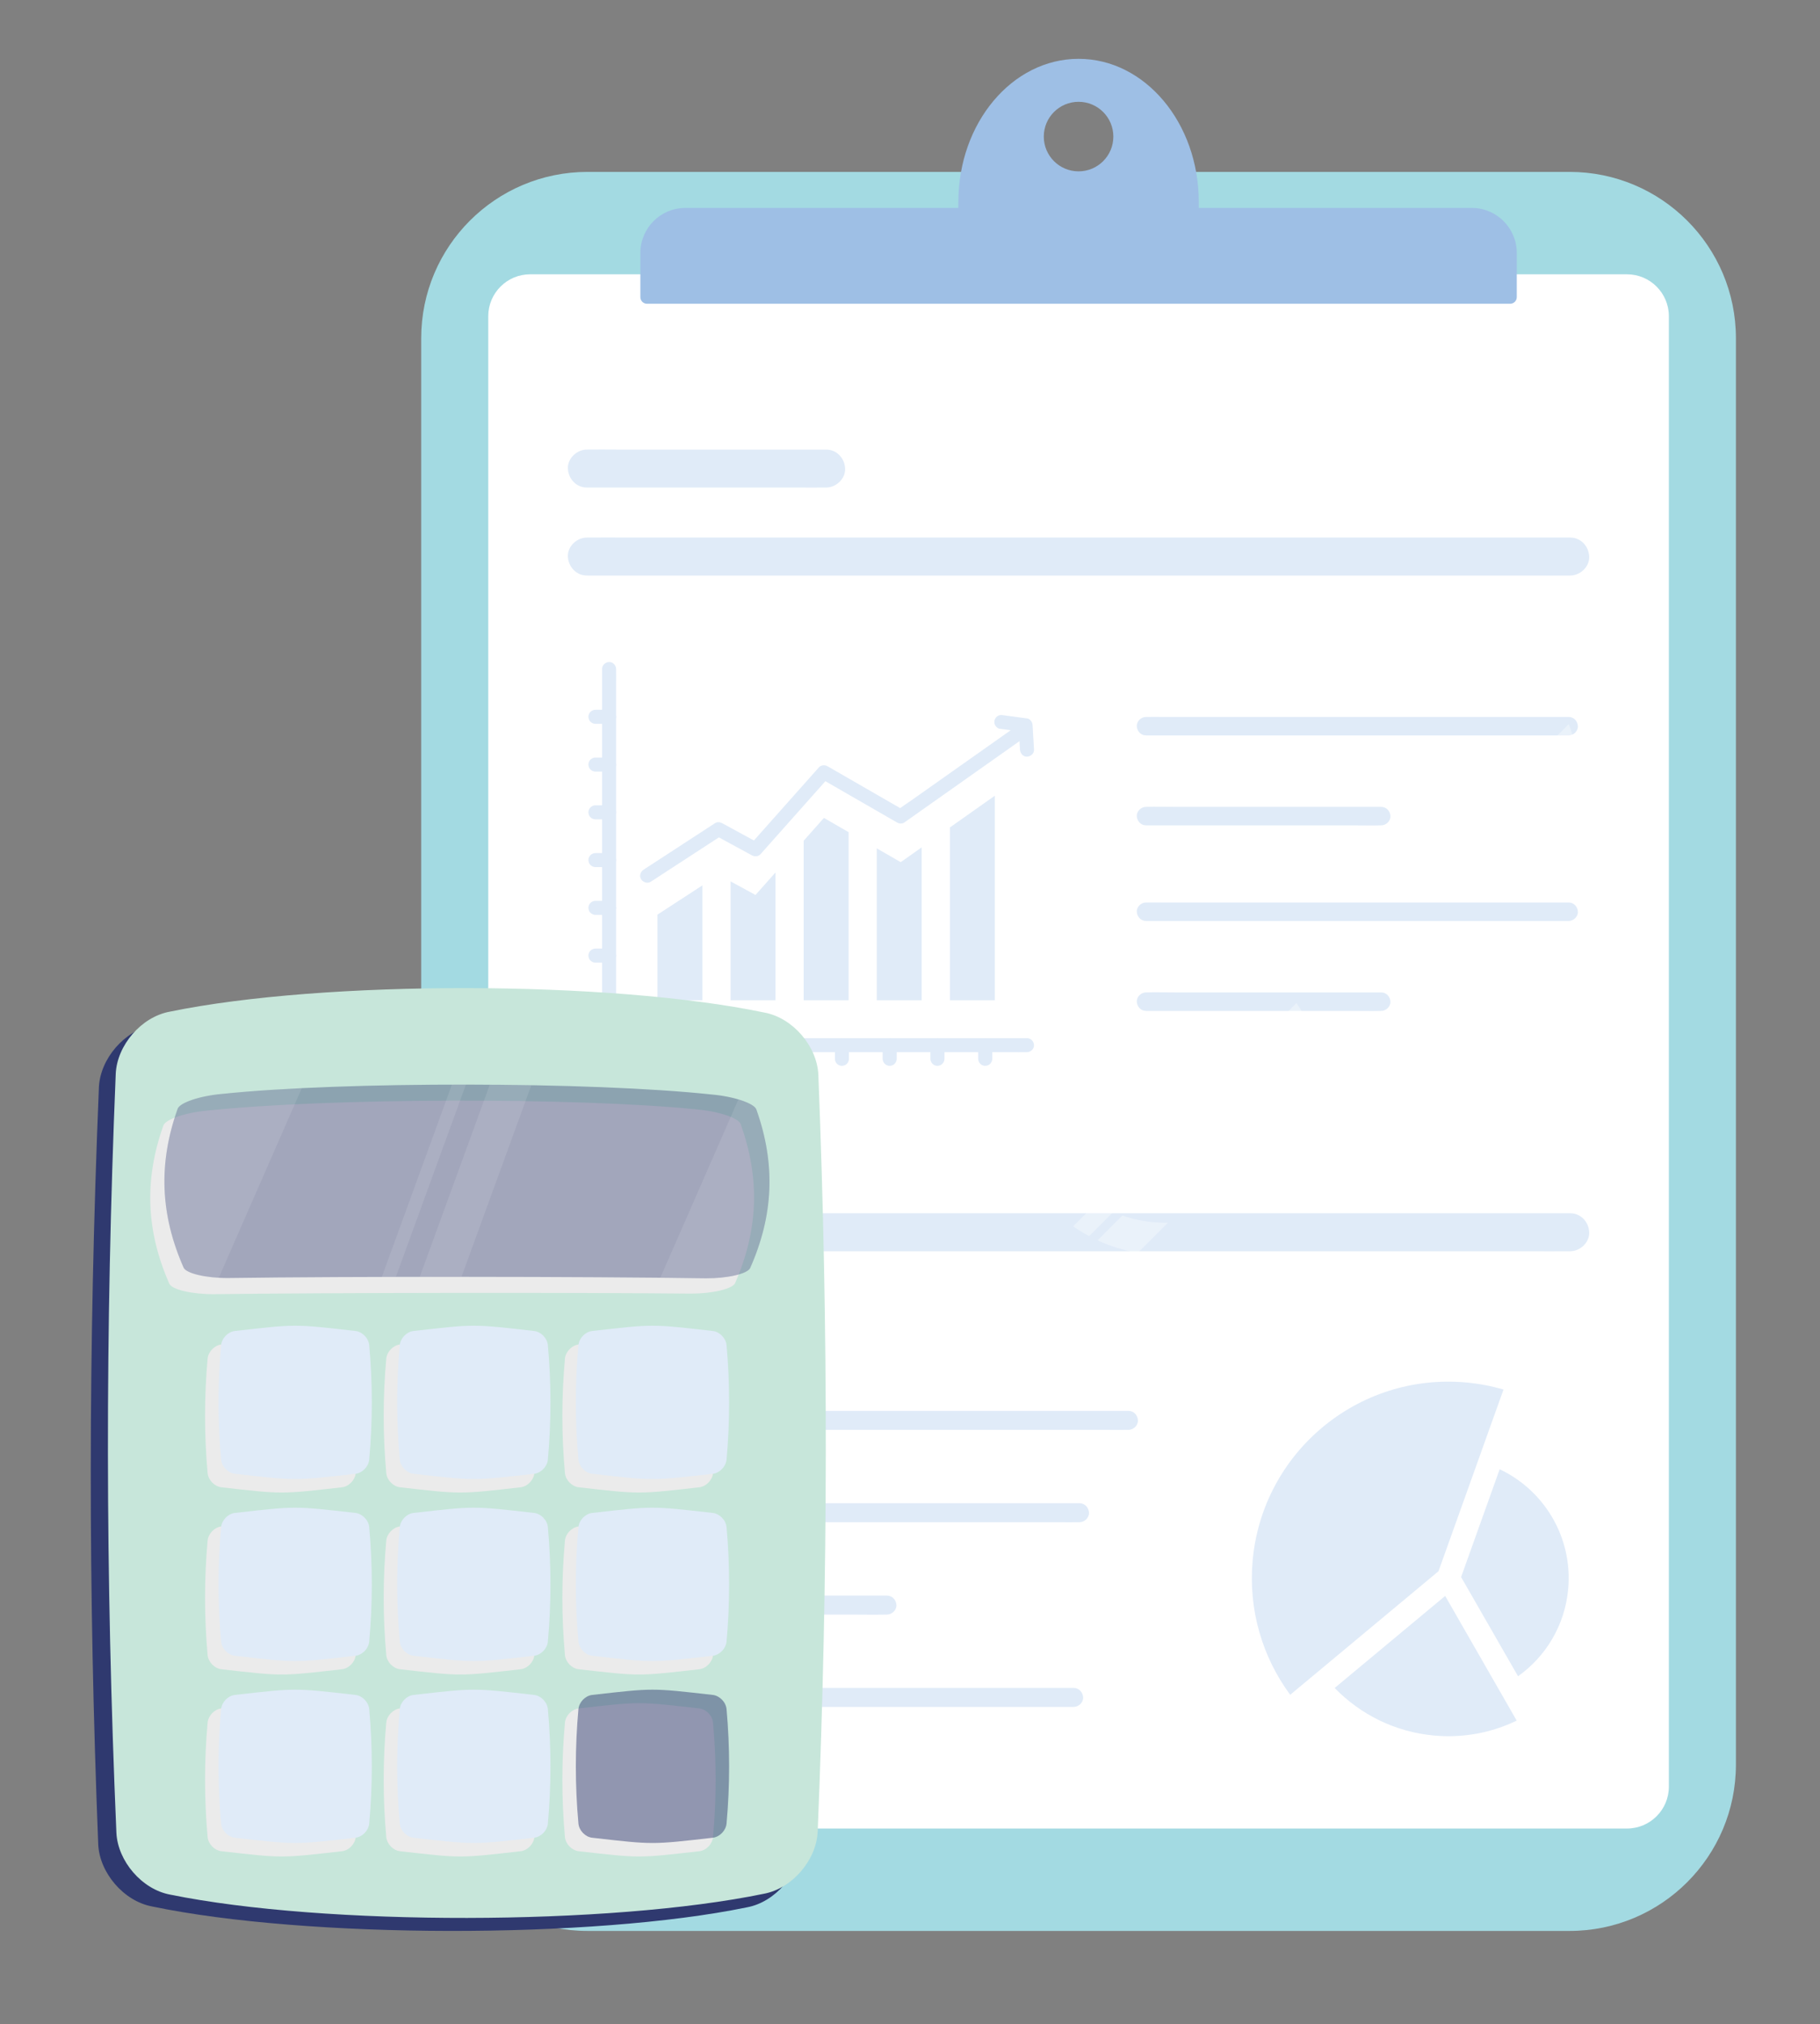 <?xml version="1.0" encoding="utf-8"?>
<!-- Generator: Adobe Illustrator 27.4.0, SVG Export Plug-In . SVG Version: 6.00 Build 0)  -->
<svg version="1.1" id="Layer_1" xmlns="http://www.w3.org/2000/svg" xmlns:xlink="http://www.w3.org/1999/xlink" x="0px" y="0px"
	 viewBox="0 0 1000 1112" style="enable-background:new 0 0 1000 1112;" xml:space="preserve">
<rect x="0" y="0" width="1000" height="1112" fill="#808080" stroke="none"/>
<style type="text/css">
	.st0{fill:#A3DAE2;}
	.st1{fill:#FFFFFF;}
	.st2{fill:#9EBFE5;}
	.st3{fill:#E0EBF8;}
	.st4{fill:#2F396F;}
	.st5{fill:#C7E6DA;}
	.st6{fill:#EBEBEB;}
	.st7{opacity:0.39;fill:#2F396F;}
	.st8{opacity:0.1;fill:#FFFFFF;}
	.st9{opacity:0.48;fill:#2F396F;}
	.st10{opacity:0.33;}
</style>
<g>
	<g>
		<g>
			<path class="st0" d="M862.4,1060.87H322.83c-50.48,0-91.4-40.92-91.4-91.4V185.84c0-50.48,40.92-91.4,91.4-91.4H862.4
				c50.48,0,91.4,40.92,91.4,91.4v783.63C953.81,1019.95,912.88,1060.87,862.4,1060.87z"/>
			<path class="st1" d="M893.93,1004.61H291.31c-12.73,0-23.04-10.32-23.04-23.04V173.74c0-12.73,10.32-23.04,23.04-23.04h602.61
				c12.73,0,23.04,10.32,23.04,23.04v807.83C916.97,994.29,906.65,1004.61,893.93,1004.61z"/>
			<g>
				<path class="st2" d="M592.62,32.32c-36.48,0-66.05,35.22-66.05,78.66v6.78h132.1v-6.78C658.67,67.54,629.1,32.32,592.62,32.32z
					 M592.62,94.14c-10.56,0-19.11-8.56-19.11-19.1c0-10.56,8.56-19.11,19.11-19.11s19.11,8.56,19.11,19.11
					C611.73,85.59,603.18,94.14,592.62,94.14z"/>
				<path class="st2" d="M829.75,166.89H355.49c-2.01,0-3.64-1.63-3.64-3.64v-24.29c0-13.65,11.07-24.72,24.72-24.72h432.1
					c13.65,0,24.72,11.07,24.72,24.72v24.29C833.39,165.26,831.76,166.89,829.75,166.89z"/>
			</g>
			<g>
				<g>
					<g>
						<g>
							<g>
								<path class="st3" d="M323.32,785.58c2.66,0,5.33,0,7.99,0c7.18,0,14.37,0,21.55,0c10.65,0,21.3,0,31.95,0
									c12.99,0,25.99,0,38.98,0c14.18,0,28.36,0,42.54,0c14.41,0,28.82,0,43.24,0c13.35,0,26.69,0,40.04,0
									c11.32,0,22.64,0,33.96,0c8.14,0,16.28,0,24.41,0c3.84,0,7.69,0.05,11.54,0c0.17,0,0.34,0,0.5,0c2.73,0,5.34-2.4,5.22-5.22
									c-0.13-2.83-2.29-5.22-5.22-5.22c-2.66,0-5.33,0-7.99,0c-7.18,0-14.37,0-21.55,0c-10.65,0-21.3,0-31.95,0
									c-12.99,0-25.99,0-38.98,0c-14.18,0-28.36,0-42.54,0c-14.41,0-28.82,0-43.24,0c-13.35,0-26.69,0-40.04,0
									c-11.32,0-22.64,0-33.96,0c-8.14,0-16.28,0-24.41,0c-3.84,0-7.69-0.05-11.54,0c-0.17,0-0.34,0-0.5,0
									c-2.73,0-5.34,2.4-5.22,5.22C318.23,783.19,320.39,785.58,323.32,785.58L323.32,785.58z"/>
							</g>
							<g>
								<path class="st3" d="M323.32,836.32c2.42,0,4.84,0,7.27,0c6.53,0,13.06,0,19.6,0c9.68,0,19.37,0,29.05,0
									c11.81,0,23.63,0,35.44,0c12.9,0,25.79,0,38.69,0c13.11,0,26.21,0,39.32,0c12.14,0,24.27,0,36.41,0c10.29,0,20.58,0,30.88,0
									c7.4,0,14.8,0,22.2,0c3.5,0,7,0.05,10.49,0c0.15,0,0.31,0,0.46,0c2.73,0,5.34-2.4,5.22-5.22c-0.13-2.83-2.29-5.22-5.22-5.22
									c-2.42,0-4.84,0-7.27,0c-6.53,0-13.06,0-19.6,0c-9.68,0-19.37,0-29.05,0c-11.81,0-23.63,0-35.44,0c-12.9,0-25.79,0-38.69,0
									c-13.11,0-26.21,0-39.32,0c-12.14,0-24.27,0-36.41,0c-10.29,0-20.58,0-30.88,0c-7.4,0-14.8,0-22.2,0c-3.5,0-7-0.05-10.49,0
									c-0.15,0-0.31,0-0.46,0c-2.73,0-5.34,2.4-5.22,5.22C318.23,833.93,320.39,836.32,323.32,836.32L323.32,836.32z"/>
							</g>
							<g>
								<path class="st3" d="M323.32,887.06c5.48,0,10.95,0,16.43,0c13.05,0,26.1,0,39.16,0c15.77,0,31.54,0,47.31,0
									c13.63,0,27.27,0,40.9,0c6.63,0,13.28,0.14,19.91,0c0.1,0,0.19,0,0.29,0c2.73,0,5.34-2.4,5.22-5.22
									c-0.13-2.83-2.29-5.22-5.22-5.22c-5.48,0-10.95,0-16.43,0c-13.05,0-26.1,0-39.16,0c-15.77,0-31.54,0-47.31,0
									c-13.63,0-27.27,0-40.9,0c-6.63,0-13.28-0.14-19.91,0c-0.1,0-0.19,0-0.29,0c-2.73,0-5.34,2.4-5.22,5.22
									C318.23,884.67,320.39,887.06,323.32,887.06L323.32,887.06z"/>
							</g>
							<g>
								<path class="st3" d="M323.32,937.8c2.39,0,4.79,0,7.18,0c6.45,0,12.91,0,19.36,0c9.57,0,19.14,0,28.71,0
									c11.67,0,23.35,0,35.02,0c12.74,0,25.48,0,38.23,0c12.95,0,25.9,0,38.85,0c11.99,0,23.98,0,35.97,0c10.17,0,20.34,0,30.51,0
									c7.31,0,14.62,0,21.94,0c3.45,0,6.91,0.05,10.37,0c0.15,0,0.3,0,0.45,0c2.73,0,5.34-2.4,5.22-5.22
									c-0.13-2.83-2.29-5.22-5.22-5.22c-2.39,0-4.79,0-7.18,0c-6.45,0-12.91,0-19.36,0c-9.57,0-19.14,0-28.71,0
									c-11.67,0-23.35,0-35.02,0c-12.74,0-25.48,0-38.23,0c-12.95,0-25.9,0-38.85,0c-11.99,0-23.98,0-35.97,0
									c-10.17,0-20.34,0-30.51,0c-7.31,0-14.62,0-21.94,0c-3.45,0-6.91-0.05-10.37,0c-0.15,0-0.3,0-0.45,0
									c-2.73,0-5.34,2.4-5.22,5.22C318.23,935.41,320.39,937.8,323.32,937.8L323.32,937.8z"/>
							</g>
						</g>
						<g>
							<g>
								<path class="st3" d="M805.6,759.54c7.09,0.65,13.94,1.96,20.51,3.89l-7.15,19.93l-6.99,19.58l-21.59,60.31l-81.48,67.88
									c-15.15-20.53-23.11-46.47-20.62-73.87C693.7,797.88,746.23,754.13,805.6,759.54z"/>
							</g>
							<g>
								<path class="st3" d="M794.05,876.82l28.97,50.49l10.33,18.01c-13.67,6.6-29.23,9.67-45.42,8.19
									c-21.58-1.97-40.61-11.7-54.59-26.12l15.97-13.31L794.05,876.82z"/>
							</g>
							<g>
								<path class="st3" d="M823.99,807.22c24.4,11.5,40.24,37.39,37.65,65.84c-1.82,20-12.38,37.11-27.56,47.88l-31.28-54.49
									L823.99,807.22z"/>
							</g>
						</g>
					</g>
					<g>
						<g>
							<g>
								<path class="st3" d="M322.46,687.43c4.85,0,9.7,0,14.55,0c13.08,0,26.16,0,39.24,0c19.39,0,38.79,0,58.18,0
									c23.66,0,47.32,0,70.98,0c25.82,0,51.65,0,77.47,0c26.25,0,52.49,0,78.74,0c24.3,0,48.61,0,72.91,0c20.61,0,41.22,0,61.84,0
									c14.82,0,29.64,0,44.46,0c7,0,14.01,0.09,21.01,0c0.31,0,0.61,0,0.92,0c5.46,0,10.68-4.8,10.43-10.43
									c-0.25-5.65-4.58-10.43-10.43-10.43c-4.85,0-9.7,0-14.55,0c-13.08,0-26.16,0-39.24,0c-19.39,0-38.79,0-58.18,0
									c-23.66,0-47.32,0-70.98,0c-25.83,0-51.65,0-77.48,0c-26.25,0-52.49,0-78.74,0c-24.3,0-48.61,0-72.91,0
									c-20.61,0-41.22,0-61.84,0c-14.82,0-29.64,0-44.46,0c-7,0-14.01-0.09-21.01,0c-0.31,0-0.61,0-0.92,0
									c-5.46,0-10.68,4.8-10.43,10.43C312.28,682.65,316.61,687.43,322.46,687.43L322.46,687.43z"/>
							</g>
						</g>
					</g>
				</g>
				<g>
					<g>
						<g>
							<g>
								<g>
									<g>
										<path class="st3" d="M334.67,547.4c-2.19,0-4.38,0-6.57,0c-0.31,0-0.62,0-0.93,0c-0.99,0-2.03,0.43-2.73,1.13
											c-0.67,0.67-1.17,1.77-1.13,2.73c0.04,1,0.37,2.03,1.13,2.73c0.75,0.69,1.68,1.13,2.73,1.13c2.19,0,4.38,0,6.57,0
											c0.31,0,0.62,0,0.93,0c0.99,0,2.03-0.43,2.73-1.13c0.67-0.67,1.17-1.77,1.13-2.73c-0.04-1-0.37-2.03-1.13-2.73
											C336.65,547.84,335.72,547.4,334.67,547.4L334.67,547.4z"/>
									</g>
									<g>
										<path class="st3" d="M334.67,521.16c-2.19,0-4.38,0-6.57,0c-0.31,0-0.62,0-0.93,0c-0.99,0-2.03,0.43-2.73,1.13
											c-0.67,0.67-1.17,1.77-1.13,2.73c0.04,1,0.37,2.03,1.13,2.73c0.75,0.69,1.68,1.13,2.73,1.13c2.19,0,4.38,0,6.57,0
											c0.31,0,0.62,0,0.93,0c0.99,0,2.03-0.43,2.73-1.13c0.67-0.67,1.17-1.77,1.13-2.73c-0.04-1-0.37-2.03-1.13-2.73
											C336.65,521.6,335.72,521.16,334.67,521.16L334.67,521.16z"/>
									</g>
									<g>
										<path class="st3" d="M334.67,494.92c-2.19,0-4.38,0-6.57,0c-0.31,0-0.62,0-0.93,0c-0.99,0-2.03,0.43-2.73,1.13
											c-0.67,0.67-1.17,1.77-1.13,2.73c0.04,1,0.37,2.03,1.13,2.73c0.75,0.69,1.68,1.13,2.73,1.13c2.19,0,4.38,0,6.57,0
											c0.31,0,0.62,0,0.93,0c0.99,0,2.03-0.43,2.73-1.13c0.67-0.67,1.17-1.77,1.13-2.73c-0.04-1-0.37-2.03-1.13-2.73
											C336.65,495.36,335.72,494.92,334.67,494.92L334.67,494.92z"/>
									</g>
									<g>
										<path class="st3" d="M334.67,468.68c-2.19,0-4.38,0-6.57,0c-0.31,0-0.62,0-0.93,0c-0.99,0-2.03,0.43-2.73,1.13
											c-0.67,0.67-1.17,1.77-1.13,2.73c0.04,1,0.37,2.03,1.13,2.73c0.75,0.69,1.68,1.13,2.73,1.13c2.19,0,4.38,0,6.57,0
											c0.31,0,0.62,0,0.93,0c0.99,0,2.03-0.43,2.73-1.13c0.67-0.67,1.17-1.77,1.13-2.73c-0.04-1-0.37-2.03-1.13-2.73
											C336.65,469.12,335.72,468.68,334.67,468.68L334.67,468.68z"/>
									</g>
									<g>
										<path class="st3" d="M334.67,442.44c-2.19,0-4.38,0-6.57,0c-0.31,0-0.62,0-0.93,0c-0.99,0-2.03,0.43-2.73,1.13
											c-0.67,0.67-1.17,1.77-1.13,2.73c0.04,1,0.37,2.03,1.13,2.73c0.75,0.69,1.68,1.13,2.73,1.13c2.19,0,4.38,0,6.57,0
											c0.31,0,0.62,0,0.93,0c0.99,0,2.03-0.43,2.73-1.13c0.67-0.67,1.17-1.77,1.13-2.73c-0.04-1-0.37-2.03-1.13-2.73
											C336.65,442.88,335.72,442.44,334.67,442.44L334.67,442.44z"/>
									</g>
									<g>
										<path class="st3" d="M334.67,416.2c-2.19,0-4.38,0-6.57,0c-0.31,0-0.62,0-0.93,0c-0.99,0-2.03,0.43-2.73,1.13
											c-0.67,0.67-1.17,1.77-1.13,2.73c0.04,1,0.37,2.03,1.13,2.73c0.75,0.69,1.68,1.13,2.73,1.13c2.19,0,4.38,0,6.57,0
											c0.31,0,0.62,0,0.93,0c0.99,0,2.03-0.43,2.73-1.13c0.67-0.67,1.17-1.77,1.13-2.73c-0.04-1-0.37-2.03-1.13-2.73
											C336.65,416.64,335.72,416.2,334.67,416.2L334.67,416.2z"/>
									</g>
									<g>
										<path class="st3" d="M334.67,389.96c-2.19,0-4.38,0-6.57,0c-0.31,0-0.62,0-0.93,0c-0.99,0-2.03,0.43-2.73,1.13
											c-0.67,0.67-1.17,1.77-1.13,2.73c0.04,1,0.37,2.03,1.13,2.73c0.75,0.69,1.68,1.13,2.73,1.13c2.19,0,4.38,0,6.57,0
											c0.31,0,0.62,0,0.93,0c0.99,0,2.03-0.43,2.73-1.13c0.67-0.67,1.17-1.77,1.13-2.73c-0.04-1-0.37-2.03-1.13-2.73
											C336.65,390.4,335.72,389.96,334.67,389.96L334.67,389.96z"/>
									</g>
									<g>
										<g>
											<path class="st3" d="M338.53,574.22c0-1.85,0-3.71,0-5.56c0-5,0-10.01,0-15.01c0-7.42,0-14.83,0-22.25
												c0-9.05,0-18.1,0-27.15c0-9.88,0-19.75,0-29.63c0-10.04,0-20.08,0-30.11c0-9.3,0-18.59,0-27.89c0-7.88,0-15.77,0-23.65
												c0-5.67,0-11.34,0-17c0-2.68,0.04-5.36,0-8.04c0-0.12,0-0.23,0-0.35c0-2.02-1.77-3.95-3.86-3.86
												c-2.09,0.09-3.86,1.69-3.86,3.86c0,1.85,0,3.71,0,5.56c0,5,0,10.01,0,15.01c0,7.42,0,14.83,0,22.25
												c0,9.05,0,18.1,0,27.15c0,9.88,0,19.75,0,29.63c0,10.04,0,20.08,0,30.11c0,9.3,0,18.59,0,27.89c0,7.88,0,15.77,0,23.65
												c0,5.67,0,11.34,0,17c0,2.68-0.04,5.36,0,8.04c0,0.12,0,0.23,0,0.35c0,2.02,1.77,3.95,3.86,3.86
												C336.76,577.98,338.53,576.38,338.53,574.22L338.53,574.22z"/>
										</g>
									</g>
								</g>
							</g>
							<g>
								<g>
									<g>
										<path class="st3" d="M353.78,574.22c0,2.19,0,4.38,0,6.57c0,0.31,0,0.62,0,0.93c0,0.99,0.43,2.03,1.13,2.73
											c0.67,0.67,1.77,1.17,2.73,1.13c1-0.04,2.03-0.37,2.73-1.13c0.69-0.75,1.13-1.68,1.13-2.73c0-2.19,0-4.38,0-6.57
											c0-0.31,0-0.62,0-0.93c0-0.99-0.43-2.03-1.13-2.73c-0.67-0.67-1.77-1.17-2.73-1.13c-1,0.04-2.03,0.37-2.73,1.13
											C354.22,572.25,353.78,573.18,353.78,574.22L353.78,574.22z"/>
									</g>
									<g>
										<path class="st3" d="M380.02,574.22c0,2.19,0,4.38,0,6.57c0,0.31,0,0.62,0,0.93c0,0.99,0.43,2.03,1.13,2.73
											c0.67,0.67,1.77,1.17,2.73,1.13c1-0.04,2.03-0.37,2.73-1.13c0.69-0.75,1.13-1.68,1.13-2.73c0-2.19,0-4.38,0-6.57
											c0-0.31,0-0.62,0-0.93c0-0.99-0.43-2.03-1.13-2.73c-0.67-0.67-1.77-1.17-2.73-1.13c-1,0.04-2.03,0.37-2.73,1.13
											C380.46,572.25,380.02,573.18,380.02,574.22L380.02,574.22z"/>
									</g>
									<g>
										<path class="st3" d="M406.26,574.22c0,2.19,0,4.38,0,6.57c0,0.31,0,0.62,0,0.93c0,0.99,0.43,2.03,1.13,2.73
											c0.67,0.67,1.77,1.17,2.73,1.13c1-0.04,2.03-0.37,2.73-1.13c0.69-0.75,1.13-1.68,1.13-2.73c0-2.19,0-4.38,0-6.57
											c0-0.31,0-0.62,0-0.93c0-0.99-0.43-2.03-1.13-2.73c-0.67-0.67-1.77-1.17-2.73-1.13c-1,0.04-2.03,0.37-2.73,1.13
											C406.7,572.25,406.26,573.18,406.26,574.22L406.26,574.22z"/>
									</g>
									<g>
										<path class="st3" d="M432.5,574.22c0,2.19,0,4.38,0,6.57c0,0.31,0,0.62,0,0.93c0,0.99,0.43,2.03,1.13,2.73
											c0.67,0.67,1.77,1.17,2.73,1.13c1-0.04,2.03-0.37,2.73-1.13c0.69-0.75,1.13-1.68,1.13-2.73c0-2.19,0-4.38,0-6.57
											c0-0.31,0-0.62,0-0.93c0-0.99-0.43-2.03-1.13-2.73c-0.67-0.67-1.77-1.17-2.73-1.13c-1,0.04-2.03,0.37-2.73,1.13
											C432.94,572.25,432.5,573.18,432.5,574.22L432.5,574.22z"/>
									</g>
									<g>
										<path class="st3" d="M458.74,574.22c0,2.19,0,4.38,0,6.57c0,0.31,0,0.62,0,0.93c0,0.99,0.43,2.03,1.13,2.73
											c0.67,0.67,1.77,1.17,2.73,1.13c1-0.04,2.03-0.37,2.73-1.13c0.69-0.75,1.13-1.68,1.13-2.73c0-2.19,0-4.38,0-6.57
											c0-0.31,0-0.62,0-0.93c0-0.99-0.43-2.03-1.13-2.73c-0.67-0.67-1.77-1.17-2.73-1.13c-1,0.04-2.03,0.37-2.73,1.13
											C459.18,572.25,458.74,573.18,458.74,574.22L458.74,574.22z"/>
									</g>
									<g>
										<path class="st3" d="M484.98,574.22c0,2.19,0,4.38,0,6.57c0,0.31,0,0.62,0,0.93c0,0.99,0.43,2.03,1.13,2.73
											c0.67,0.67,1.77,1.17,2.73,1.13c1-0.04,2.03-0.37,2.73-1.13c0.69-0.75,1.13-1.68,1.13-2.73c0-2.19,0-4.38,0-6.57
											c0-0.31,0-0.62,0-0.93c0-0.99-0.43-2.03-1.13-2.73c-0.67-0.67-1.77-1.17-2.73-1.13c-1,0.04-2.03,0.37-2.73,1.13
											C485.42,572.25,484.98,573.18,484.98,574.22L484.98,574.22z"/>
									</g>
									<g>
										<path class="st3" d="M511.22,574.22c0,2.19,0,4.38,0,6.57c0,0.31,0,0.62,0,0.93c0,0.99,0.43,2.03,1.13,2.73
											c0.67,0.67,1.77,1.17,2.73,1.13c1-0.04,2.03-0.37,2.73-1.13c0.69-0.75,1.13-1.68,1.13-2.73c0-2.19,0-4.38,0-6.57
											c0-0.31,0-0.62,0-0.93c0-0.99-0.43-2.03-1.13-2.73c-0.67-0.67-1.77-1.17-2.73-1.13c-1,0.04-2.03,0.37-2.73,1.13
											C511.66,572.25,511.22,573.18,511.22,574.22L511.22,574.22z"/>
									</g>
									<g>
										<path class="st3" d="M537.47,574.22c0,2.19,0,4.38,0,6.57c0,0.31,0,0.62,0,0.93c0,0.99,0.43,2.03,1.13,2.73
											c0.67,0.67,1.77,1.17,2.73,1.13c1-0.04,2.03-0.37,2.73-1.13c0.69-0.75,1.13-1.68,1.13-2.73c0-2.19,0-4.38,0-6.57
											c0-0.31,0-0.62,0-0.93c0-0.99-0.43-2.03-1.13-2.73c-0.67-0.67-1.77-1.17-2.73-1.13c-1,0.04-2.03,0.37-2.73,1.13
											C537.9,572.25,537.47,573.18,537.47,574.22L537.47,574.22z"/>
									</g>
									<g>
										<g>
											<path class="st3" d="M334.67,578.08c2.06,0,4.12,0,6.18,0c5.56,0,11.12,0,16.68,0c8.24,0,16.48,0,24.72,0
												c10.05,0,20.11,0,30.16,0c10.97,0,21.95,0,32.92,0c11.15,0,22.31,0,33.46,0c10.33,0,20.66,0,30.99,0
												c8.76,0,17.52,0,26.28,0c6.3,0,12.6,0,18.89,0c2.98,0,5.95,0.04,8.93,0c0.13,0,0.26,0,0.39,0c2.02,0,3.95-1.77,3.86-3.86
												c-0.09-2.09-1.69-3.86-3.86-3.86c-2.06,0-4.12,0-6.18,0c-5.56,0-11.12,0-16.68,0c-8.24,0-16.48,0-24.72,0
												c-10.05,0-20.11,0-30.16,0c-10.97,0-21.95,0-32.92,0c-11.15,0-22.31,0-33.46,0c-10.33,0-20.66,0-30.99,0
												c-8.76,0-17.52,0-26.28,0c-6.3,0-12.6,0-18.89,0c-2.98,0-5.95-0.04-8.93,0c-0.13,0-0.26,0-0.39,0
												c-2.02,0-3.95,1.77-3.86,3.86C330.91,576.31,332.51,578.08,334.67,578.08L334.67,578.08z"/>
										</g>
									</g>
								</g>
							</g>
							<g>
								<polygon class="st3" points="385.91,486.44 385.91,549.56 361.24,549.56 361.24,502.51 								"/>
							</g>
							<g>
								<polygon class="st3" points="426.1,479.33 426.1,549.56 401.42,549.56 401.42,484.25 415.11,491.7 								"/>
							</g>
							<g>
								<polygon class="st3" points="466.26,457.19 466.26,549.56 441.58,549.56 441.58,461.91 452.71,449.37 								"/>
							</g>
							<g>
								<polygon class="st3" points="506.41,465.56 506.41,549.56 481.74,549.56 481.74,466.09 494.89,473.68 								"/>
							</g>
							<g>
								<polygon class="st3" points="546.6,437.18 546.6,549.56 521.93,549.56 521.93,454.6 								"/>
							</g>
							<g>
								<path class="st3" d="M357.54,484.45c4.41-2.87,8.81-5.74,13.22-8.61c7.06-4.59,14.12-9.19,21.17-13.78
									c1.61-1.05,3.23-2.1,4.84-3.15c-1.3,0-2.6,0-3.89,0c5.92,3.22,11.83,6.44,17.75,9.66c0.84,0.46,1.68,0.92,2.52,1.37
									c1.43,0.78,3.52,0.69,4.67-0.6c4.25-4.78,8.49-9.55,12.74-14.33c6.76-7.6,13.52-15.2,20.27-22.8
									c1.54-1.73,3.08-3.46,4.61-5.19c-1.56,0.2-3.12,0.4-4.67,0.6c4.76,2.74,9.52,5.49,14.28,8.23
									c7.55,4.35,15.11,8.71,22.66,13.06c1.74,1,3.48,2.01,5.22,3.01c1.12,0.64,2.79,0.78,3.89,0c2.17-1.53,4.33-3.06,6.5-4.59
									c5.2-3.67,10.4-7.34,15.6-11.01c6.26-4.42,12.52-8.84,18.78-13.26c5.44-3.84,10.87-7.68,16.31-11.52
									c2.64-1.86,5.3-3.7,7.92-5.59c0.04-0.03,0.07-0.05,0.11-0.08c1.64-1.16,2.58-3.42,1.38-5.28c-1.05-1.63-3.51-2.63-5.28-1.38
									c-2.17,1.53-4.33,3.06-6.5,4.59c-5.2,3.67-10.4,7.34-15.6,11.01c-6.26,4.42-12.52,8.84-18.78,13.26
									c-5.44,3.84-10.87,7.68-16.31,11.52c-2.63,1.85-5.4,3.6-7.92,5.59c-0.04,0.03-0.07,0.05-0.11,0.08c1.3,0,2.6,0,3.89,0
									c-4.76-2.74-9.52-5.49-14.28-8.23c-7.55-4.35-15.11-8.71-22.66-13.06c-1.74-1-3.48-2.01-5.22-3.01
									c-1.41-0.81-3.54-0.67-4.67,0.6c-4.25,4.78-8.49,9.55-12.74,14.33c-6.76,7.6-13.52,15.2-20.27,22.8
									c-1.54,1.73-3.08,3.46-4.61,5.19c1.56-0.2,3.12-0.4,4.67-0.6c-5.92-3.22-11.83-6.44-17.75-9.66
									c-0.84-0.46-1.68-0.92-2.52-1.37c-1.18-0.64-2.73-0.76-3.89,0c-4.41,2.87-8.81,5.74-13.22,8.61
									c-7.06,4.59-14.12,9.19-21.17,13.78c-1.61,1.05-3.23,2.1-4.84,3.15c-1.69,1.1-2.55,3.47-1.38,5.28
									C353.35,484.75,355.73,485.63,357.54,484.45L357.54,484.45z"/>
							</g>
							<g>
								<path class="st3" d="M568.14,411.87c-0.23-3.91-0.46-7.81-0.69-11.72c-0.03-0.56-0.07-1.12-0.1-1.69
									c-0.05-0.87-0.29-1.64-0.83-2.34c-0.46-0.59-1.23-1.28-2-1.38c-3.88-0.52-7.76-1.05-11.63-1.57
									c-0.56-0.08-1.12-0.15-1.67-0.23c-1.08-0.15-1.99-0.18-2.97,0.39c-0.8,0.47-1.56,1.39-1.77,2.3
									c-0.22,0.99-0.18,2.1,0.39,2.97c0.5,0.78,1.34,1.64,2.3,1.77c3.88,0.52,7.76,1.05,11.63,1.57c0.56,0.08,1.12,0.15,1.67,0.23
									c-0.94-1.24-1.89-2.48-2.83-3.72c0.23,3.91,0.46,7.81,0.69,11.72c0.03,0.56,0.07,1.12,0.1,1.69
									c0.12,2.01,1.69,3.95,3.86,3.86C566.27,415.63,568.27,414.02,568.14,411.87L568.14,411.87z"/>
							</g>
						</g>
						<g>
							<g>
								<g>
									<path class="st3" d="M629.69,404.05c2.07,0,4.14,0,6.21,0c5.64,0,11.27,0,16.91,0c8.34,0,16.67,0,25.01,0
										c10.17,0,20.34,0,30.51,0c11.1,0,22.19,0,33.29,0c11.24,0,22.49,0,33.73,0c10.48,0,20.97,0,31.45,0c8.86,0,17.72,0,26.58,0
										c6.37,0,12.74,0,19.1,0c3.01,0,6.02,0.05,9.02,0c0.13,0,0.26,0,0.39,0c2.66,0,5.2-2.34,5.08-5.08
										c-0.12-2.75-2.23-5.08-5.08-5.08c-2.07,0-4.14,0-6.21,0c-5.64,0-11.27,0-16.91,0c-8.34,0-16.67,0-25.01,0
										c-10.17,0-20.34,0-30.51,0c-11.1,0-22.19,0-33.29,0c-11.24,0-22.49,0-33.73,0c-10.48,0-20.97,0-31.45,0
										c-8.86,0-17.72,0-26.58,0c-6.37,0-12.74,0-19.1,0c-3.01,0-6.02-0.05-9.02,0c-0.13,0-0.26,0-0.39,0
										c-2.66,0-5.2,2.34-5.08,5.08C624.74,401.73,626.85,404.05,629.69,404.05L629.69,404.05z"/>
								</g>
								<g>
									<path class="st3" d="M629.69,453.46c4.3,0,8.59,0,12.89,0c10.27,0,20.55,0,30.82,0c12.47,0,24.93,0,37.4,0
										c10.74,0,21.47,0,32.21,0c5.21,0,10.45,0.14,15.66,0c0.07,0,0.15,0,0.22,0c2.66,0,5.2-2.34,5.08-5.08
										c-0.12-2.75-2.23-5.08-5.08-5.08c-4.3,0-8.59,0-12.89,0c-10.27,0-20.55,0-30.82,0c-12.47,0-24.93,0-37.4,0
										c-10.74,0-21.47,0-32.21,0c-5.21,0-10.45-0.14-15.66,0c-0.07,0-0.15,0-0.22,0c-2.66,0-5.2,2.34-5.08,5.08
										C624.74,451.13,626.85,453.46,629.69,453.46L629.69,453.46z"/>
								</g>
							</g>
							<g>
								<g>
									<path class="st3" d="M629.69,505.99c2.07,0,4.14,0,6.21,0c5.64,0,11.27,0,16.91,0c8.34,0,16.67,0,25.01,0
										c10.17,0,20.34,0,30.51,0c11.1,0,22.19,0,33.29,0c11.24,0,22.49,0,33.73,0c10.48,0,20.97,0,31.45,0c8.86,0,17.72,0,26.58,0
										c6.37,0,12.74,0,19.1,0c3.01,0,6.02,0.05,9.02,0c0.13,0,0.26,0,0.39,0c2.66,0,5.2-2.34,5.08-5.08
										c-0.12-2.75-2.23-5.08-5.08-5.08c-2.07,0-4.14,0-6.21,0c-5.64,0-11.27,0-16.91,0c-8.34,0-16.67,0-25.01,0
										c-10.17,0-20.34,0-30.51,0c-11.1,0-22.19,0-33.29,0c-11.24,0-22.49,0-33.73,0c-10.48,0-20.97,0-31.45,0
										c-8.86,0-17.72,0-26.58,0c-6.37,0-12.74,0-19.1,0c-3.01,0-6.02-0.05-9.02,0c-0.13,0-0.26,0-0.39,0
										c-2.66,0-5.2,2.34-5.08,5.08C624.74,503.66,626.85,505.99,629.69,505.99L629.69,505.99z"/>
								</g>
								<g>
									<path class="st3" d="M629.69,555.4c4.3,0,8.59,0,12.89,0c10.27,0,20.55,0,30.82,0c12.47,0,24.93,0,37.4,0
										c10.74,0,21.47,0,32.21,0c5.21,0,10.45,0.14,15.66,0c0.07,0,0.15,0,0.22,0c2.66,0,5.2-2.34,5.08-5.08
										c-0.12-2.75-2.23-5.08-5.08-5.08c-4.3,0-8.59,0-12.89,0c-10.27,0-20.55,0-30.82,0c-12.47,0-24.93,0-37.4,0
										c-10.74,0-21.47,0-32.21,0c-5.21,0-10.45-0.14-15.66,0c-0.07,0-0.15,0-0.22,0c-2.66,0-5.2,2.34-5.08,5.08
										C624.74,553.07,626.85,555.4,629.69,555.4L629.69,555.4z"/>
								</g>
							</g>
						</g>
					</g>
					<g>
						<g>
							<g>
								<path class="st3" d="M322.46,316.2c4.85,0,9.7,0,14.55,0c13.08,0,26.16,0,39.24,0c19.39,0,38.79,0,58.18,0
									c23.66,0,47.32,0,70.98,0c25.82,0,51.65,0,77.47,0c26.25,0,52.49,0,78.74,0c24.3,0,48.61,0,72.91,0c20.61,0,41.22,0,61.84,0
									c14.82,0,29.64,0,44.46,0c7,0,14.01,0.09,21.01,0c0.31,0,0.61,0,0.92,0c5.46,0,10.68-4.8,10.43-10.43
									c-0.25-5.65-4.58-10.43-10.43-10.43c-4.85,0-9.7,0-14.55,0c-13.08,0-26.16,0-39.24,0c-19.39,0-38.79,0-58.18,0
									c-23.66,0-47.32,0-70.98,0c-25.83,0-51.65,0-77.48,0c-26.25,0-52.49,0-78.74,0c-24.3,0-48.61,0-72.91,0
									c-20.61,0-41.22,0-61.84,0c-14.82,0-29.64,0-44.46,0c-7,0-14.01-0.09-21.01,0c-0.31,0-0.61,0-0.92,0
									c-5.46,0-10.68,4.8-10.43,10.43C312.28,311.42,316.61,316.2,322.46,316.2L322.46,316.2z"/>
							</g>
						</g>
					</g>
					<g>
						<g>
							<g>
								<path class="st3" d="M322.46,267.86c4.37,0,8.74,0,13.11,0c10.49,0,20.98,0,31.47,0c12.6,0,25.19,0,37.79,0
									c10.97,0,21.93,0,32.9,0c5.32,0,10.65,0.09,15.97,0c0.07,0,0.15,0,0.22,0c5.46,0,10.68-4.8,10.43-10.43
									c-0.25-5.65-4.58-10.43-10.43-10.43c-4.37,0-8.74,0-13.11,0c-10.49,0-20.98,0-31.47,0c-12.6,0-25.19,0-37.79,0
									c-10.97,0-21.93,0-32.9,0c-5.32,0-10.65-0.09-15.97,0c-0.07,0-0.15,0-0.22,0c-5.46,0-10.68,4.8-10.43,10.43
									C312.28,263.08,316.61,267.86,322.46,267.86L322.46,267.86z"/>
							</g>
						</g>
					</g>
				</g>
			</g>
		</g>
		<g>
			<g>
				<path class="st4" d="M410.38,1047.91c-84.87,17.48-241.97,17.23-326.83-0.49c-15.61-2.91-28.87-18.54-29.58-34.11
					c-5.49-138.8-5.54-272.08,0.37-415.99c0.73-15.57,13.99-31.16,29.56-34.04c84.69-17.5,241.43-17.74,326.13-0.48
					c15.58,2.84,28.87,18.41,29.62,34.02c6.06,141.63,6.21,275.32,0.36,416.99C439.29,1029.43,425.99,1045.05,410.38,1047.91z"/>
				<path class="st5" d="M419.7,1040.45c-84.69,17.5-241.43,17.74-326.13,0.48c-15.58-2.84-28.87-18.42-29.62-34.02
					c-6.06-141.63-6.21-275.32-0.36-416.99c0.73-15.62,14.03-31.22,29.64-34.09c84.87-17.48,241.97-17.23,326.83,0.49
					c15.61,2.91,28.87,18.54,29.58,34.11c5.59,141.37,5.44,274.66-0.37,415.99C448.53,1021.98,435.27,1037.57,419.7,1040.45z"/>
				<path class="st6" d="M379.58,710.73c-64.9-0.67-197.27-0.52-262.17,0.31c-11.9,0.04-22.89-2.52-24.35-5.7
					c-12.71-28.81-14.01-56.93-3.25-87.08c1.24-3.33,12.26-7.08,24.42-8.13c66.3-6.97,201.95-7.3,268.26-0.65
					c12.17,1,23.2,4.7,24.45,8.04c10.86,30.21,9.63,58.47-3.03,87.43C402.46,708.14,391.48,710.74,379.58,710.73z"/>
				<path class="st7" d="M387.79,702.32c-65-1.02-197.53-1.1-262.52-0.16c-11.92,0.05-22.92-2.5-24.38-5.69
					c-12.75-28.89-14.08-57.11-3.27-87.34c1.24-3.33,12.29-7.09,24.49-8.13c66.48-6.96,202.5-6.79,268.98,0.33
					c12.2,1.07,23.25,4.85,24.48,8.18c10.76,30.21,9.39,58.36-3.39,87.17C410.71,699.85,399.71,702.39,387.79,702.32z"/>
				<path class="st8" d="M122.11,601c12.44-1.31,27.32-2.36,43.71-3.17l-45.61,104.2c-9.84-0.56-18.08-2.82-19.33-5.56
					c-12.75-28.89-14.08-57.11-3.27-87.34C98.85,605.79,109.91,602.04,122.11,601z"/>
				<path class="st8" d="M256.01,595.87l-38.49,105.65c-2.6,0.01-5.17,0.01-7.73,0.03l38.51-105.66
					C250.88,595.87,253.44,595.87,256.01,595.87z"/>
				<path class="st8" d="M291.94,596.21L253.57,701.5c-7.66,0-15.34,0-22.94,0.01l38.48-105.59
					C276.78,595.99,284.4,596.07,291.94,596.21z"/>
				<path class="st8" d="M412.18,696.67c-1.47,3.19-12.48,5.71-24.4,5.66c-7.5-0.11-15.89-0.22-24.97-0.32l42.89-97.98
					c5.36,1.59,9.17,3.61,9.87,5.49C426.32,639.71,424.96,667.86,412.18,696.67z"/>
			</g>
			<g>
				<g>
					<g>
						<path class="st6" d="M195.46,809.32c1.89-20.91,1.89-41.95,0-62.86c-0.35-3.84-3.77-7.35-7.52-7.79
							c-33.97-3.85-32.36-3.85-66.34,0c-3.75,0.44-7.17,3.96-7.52,7.79c-1.89,20.91-1.89,41.95,0,62.86
							c0.35,3.84,3.77,7.35,7.52,7.8c33.97,3.85,32.36,3.85,66.34,0C191.69,816.67,195.11,813.16,195.46,809.32z"/>
					</g>
					<path class="st3" d="M202.87,801.91c1.89-20.91,1.89-41.95,0-62.86c-0.35-3.84-3.77-7.35-7.52-7.79
						c-33.97-3.85-32.36-3.85-66.34,0c-3.75,0.44-7.17,3.96-7.52,7.79c-1.89,20.91-1.89,41.95,0,62.86c0.35,3.84,3.77,7.35,7.52,7.8
						c33.97,3.85,32.36,3.85,66.34,0C199.11,809.26,202.52,805.75,202.87,801.91z"/>
				</g>
				<g>
					<g>
						<path class="st6" d="M293.62,809.32c1.89-20.91,1.89-41.95,0-62.86c-0.35-3.84-3.77-7.35-7.52-7.79
							c-33.97-3.85-32.36-3.85-66.34,0c-3.75,0.44-7.17,3.96-7.52,7.79c-1.89,20.91-1.89,41.95,0,62.86
							c0.35,3.84,3.77,7.35,7.52,7.8c33.97,3.85,32.36,3.85,66.34,0C289.86,816.67,293.27,813.16,293.62,809.32z"/>
					</g>
					<path class="st3" d="M301.03,801.91c1.89-20.91,1.89-41.95,0-62.86c-0.35-3.84-3.77-7.35-7.52-7.79
						c-33.97-3.85-32.36-3.85-66.34,0c-3.75,0.44-7.17,3.96-7.52,7.79c-1.89,20.91-1.89,41.95,0,62.86c0.35,3.84,3.77,7.35,7.52,7.8
						c33.97,3.85,32.36,3.85,66.34,0C297.27,809.26,300.68,805.75,301.03,801.91z"/>
				</g>
				<g>
					<g>
						<path class="st6" d="M391.79,809.32c1.89-20.91,1.89-41.95,0-62.86c-0.35-3.84-3.77-7.35-7.52-7.79
							c-33.97-3.85-32.36-3.85-66.34,0c-3.75,0.44-7.17,3.96-7.52,7.79c-1.89,20.91-1.89,41.95,0,62.86
							c0.35,3.84,3.77,7.35,7.52,7.8c33.97,3.85,32.36,3.85,66.34,0C388.02,816.67,391.43,813.16,391.79,809.32z"/>
					</g>
					<path class="st3" d="M399.2,801.91c1.89-20.91,1.89-41.95,0-62.86c-0.35-3.84-3.77-7.35-7.52-7.79
						c-33.97-3.85-32.36-3.85-66.34,0c-3.75,0.44-7.17,3.96-7.52,7.79c-1.89,20.91-1.89,41.95,0,62.86c0.35,3.84,3.77,7.35,7.52,7.8
						c33.97,3.85,32.36,3.85,66.34,0C395.43,809.26,398.85,805.75,399.2,801.91z"/>
				</g>
				<g>
					<g>
						<path class="st6" d="M195.46,909.3c1.89-20.91,1.89-41.95,0-62.86c-0.35-3.84-3.77-7.35-7.52-7.8
							c-33.97-3.85-32.36-3.85-66.34,0c-3.75,0.44-7.17,3.96-7.52,7.8c-1.89,20.91-1.89,41.95,0,62.86
							c0.35,3.84,3.77,7.35,7.52,7.79c33.97,3.85,32.36,3.85,66.34,0C191.69,916.65,195.11,913.14,195.46,909.3z"/>
					</g>
					<path class="st3" d="M202.87,901.89c1.89-20.91,1.89-41.95,0-62.86c-0.35-3.84-3.77-7.35-7.52-7.8
						c-33.97-3.85-32.36-3.85-66.34,0c-3.75,0.44-7.17,3.96-7.52,7.8c-1.89,20.91-1.89,41.95,0,62.86c0.35,3.84,3.77,7.35,7.52,7.8
						c33.97,3.85,32.36,3.85,66.34,0C199.11,909.24,202.52,905.73,202.87,901.89z"/>
				</g>
				<g>
					<g>
						<path class="st6" d="M293.62,909.3c1.89-20.91,1.89-41.95,0-62.86c-0.35-3.84-3.77-7.35-7.52-7.8
							c-33.97-3.85-32.36-3.85-66.34,0c-3.75,0.44-7.17,3.96-7.52,7.8c-1.89,20.91-1.89,41.95,0,62.86
							c0.35,3.84,3.77,7.35,7.52,7.79c33.97,3.85,32.36,3.85,66.34,0C289.86,916.65,293.27,913.14,293.62,909.3z"/>
					</g>
					<path class="st3" d="M301.03,901.89c1.89-20.91,1.89-41.95,0-62.86c-0.35-3.84-3.77-7.35-7.52-7.8
						c-33.97-3.85-32.36-3.85-66.34,0c-3.75,0.44-7.17,3.96-7.52,7.8c-1.89,20.91-1.89,41.95,0,62.86c0.35,3.84,3.77,7.35,7.52,7.8
						c33.97,3.85,32.36,3.85,66.34,0C297.27,909.24,300.68,905.73,301.03,901.89z"/>
				</g>
				<g>
					<g>
						<path class="st6" d="M391.79,909.3c1.89-20.91,1.89-41.95,0-62.86c-0.35-3.84-3.77-7.35-7.52-7.8
							c-33.97-3.85-32.36-3.85-66.34,0c-3.75,0.44-7.17,3.96-7.52,7.8c-1.89,20.91-1.89,41.95,0,62.86
							c0.35,3.84,3.77,7.35,7.52,7.79c33.97,3.85,32.36,3.85,66.34,0C388.02,916.65,391.43,913.14,391.79,909.3z"/>
					</g>
					<path class="st3" d="M399.2,901.89c1.89-20.91,1.89-41.95,0-62.86c-0.35-3.84-3.77-7.35-7.52-7.8
						c-33.97-3.85-32.36-3.85-66.34,0c-3.75,0.44-7.17,3.96-7.52,7.8c-1.89,20.91-1.89,41.95,0,62.86c0.35,3.84,3.77,7.35,7.52,7.8
						c33.97,3.85,32.36,3.85,66.34,0C395.43,909.24,398.85,905.73,399.2,901.89z"/>
				</g>
				<g>
					<g>
						<path class="st6" d="M195.46,1009.28c1.89-20.91,1.89-41.95,0-62.86c-0.35-3.84-3.77-7.35-7.52-7.8
							c-33.97-3.85-32.36-3.85-66.34,0c-3.75,0.44-7.17,3.96-7.52,7.8c-1.89,20.91-1.89,41.95,0,62.86
							c0.35,3.84,3.77,7.35,7.52,7.79c33.97,3.85,32.36,3.85,66.34,0C191.69,1016.64,195.11,1013.12,195.46,1009.28z"/>
					</g>
					<path class="st3" d="M202.87,1001.87c1.89-20.91,1.89-41.95,0-62.86c-0.35-3.84-3.77-7.35-7.52-7.8
						c-33.97-3.85-32.36-3.85-66.34,0c-3.75,0.44-7.17,3.96-7.52,7.8c-1.89,20.91-1.89,41.95,0,62.86c0.35,3.84,3.77,7.35,7.52,7.79
						c33.97,3.85,32.36,3.85,66.34,0C199.11,1009.22,202.52,1005.71,202.87,1001.87z"/>
				</g>
				<g>
					<g>
						<path class="st6" d="M293.62,1009.28c1.89-20.91,1.89-41.95,0-62.86c-0.35-3.84-3.77-7.35-7.52-7.8
							c-33.97-3.85-32.36-3.85-66.34,0c-3.75,0.44-7.17,3.96-7.52,7.8c-1.89,20.91-1.89,41.95,0,62.86
							c0.35,3.84,3.77,7.35,7.52,7.79c33.97,3.85,32.36,3.85,66.34,0C289.86,1016.64,293.27,1013.12,293.62,1009.28z"/>
					</g>
					<path class="st3" d="M301.03,1001.87c1.89-20.91,1.89-41.95,0-62.86c-0.35-3.84-3.77-7.35-7.52-7.8
						c-33.97-3.85-32.36-3.85-66.34,0c-3.75,0.44-7.17,3.96-7.52,7.8c-1.89,20.91-1.89,41.95,0,62.86c0.35,3.84,3.77,7.35,7.52,7.79
						c33.97,3.85,32.36,3.85,66.34,0C297.27,1009.22,300.68,1005.71,301.03,1001.87z"/>
				</g>
				<g>
					<g>
						<path class="st6" d="M391.79,1009.28c1.89-20.91,1.89-41.95,0-62.86c-0.35-3.84-3.77-7.35-7.52-7.8
							c-33.97-3.85-32.36-3.85-66.34,0c-3.75,0.44-7.17,3.96-7.52,7.8c-1.89,20.91-1.89,41.95,0,62.86
							c0.35,3.84,3.77,7.35,7.52,7.79c33.97,3.85,32.36,3.85,66.34,0C388.02,1016.64,391.43,1013.12,391.79,1009.28z"/>
					</g>
					<path class="st9" d="M399.2,1001.87c1.89-20.91,1.89-41.95,0-62.86c-0.35-3.84-3.77-7.35-7.52-7.8
						c-33.97-3.85-32.36-3.85-66.34,0c-3.75,0.44-7.17,3.96-7.52,7.8c-1.89,20.91-1.89,41.95,0,62.86c0.35,3.84,3.77,7.35,7.52,7.79
						c33.97,3.85,32.36,3.85,66.34,0C395.43,1009.22,398.85,1005.71,399.2,1001.87z"/>
				</g>
			</g>
		</g>
	</g>
	<g>
		<g>
			<g>
				<g>
					<g>
						<g class="st10">
							<path class="st1" d="M876.59,428.15l-22.12,22.13c-6.47-8.84-11.97-18.41-16.41-28.54l23.92-23.92
								C865.42,408.67,870.37,418.87,876.59,428.15z"/>
						</g>
					</g>
				</g>
			</g>
		</g>
		<g>
			<g>
				<g>
					<g>
						<g class="st10">
							<path class="st1" d="M581.42,640.38l-12.77,12.77c-3.73-5.11-6.91-10.63-9.47-16.47l13.8-13.8
								C574.98,629.14,577.83,635.03,581.42,640.38z"/>
							<path class="st1" d="M691.72,530.09l-12.77,12.77c-5.35-3.58-11.24-6.45-17.51-8.44l13.8-13.8
								C681.1,523.18,686.61,526.36,691.72,530.09z"/>
							<path class="st1" d="M611.71,665.85l-13.3,13.29c-3.04-1.62-5.95-3.41-8.76-5.38l12.82-12.82
								C605.42,662.79,608.51,664.43,611.71,665.85z"/>
							<path class="st1" d="M717.7,559.86l-13.31,13.31c-1.4-3.21-3.04-6.29-4.9-9.24l12.83-12.83
								C714.3,553.9,716.09,556.82,717.7,559.86z"/>
							<path class="st1" d="M641.76,671.74l-16.58,16.58c-7.77-1.31-15.21-3.66-22.13-6.86l13.65-13.65
								c7.28,2.56,15.12,3.95,23.27,3.95C640.57,671.75,641.16,671.75,641.76,671.74z"/>
							<path class="st1" d="M710.29,603.21c0.02-0.6,0.02-1.19,0.02-1.79c0-8.16-1.39-15.99-3.95-23.27l13.67-13.67
								c3.21,6.94,5.54,14.36,6.86,22.13L710.29,603.21z"/>
						</g>
					</g>
				</g>
			</g>
		</g>
		<g>
			<g>
				<g>
					<g>
						<g class="st10">
							<path class="st1" d="M886.89,783.99l-15.33,15.33c-4.48-6.13-8.29-12.76-11.37-19.77l16.57-16.57
								C879.15,770.49,882.58,777.57,886.89,783.99z"/>
						</g>
					</g>
				</g>
			</g>
		</g>
	</g>
</g>
</svg>
